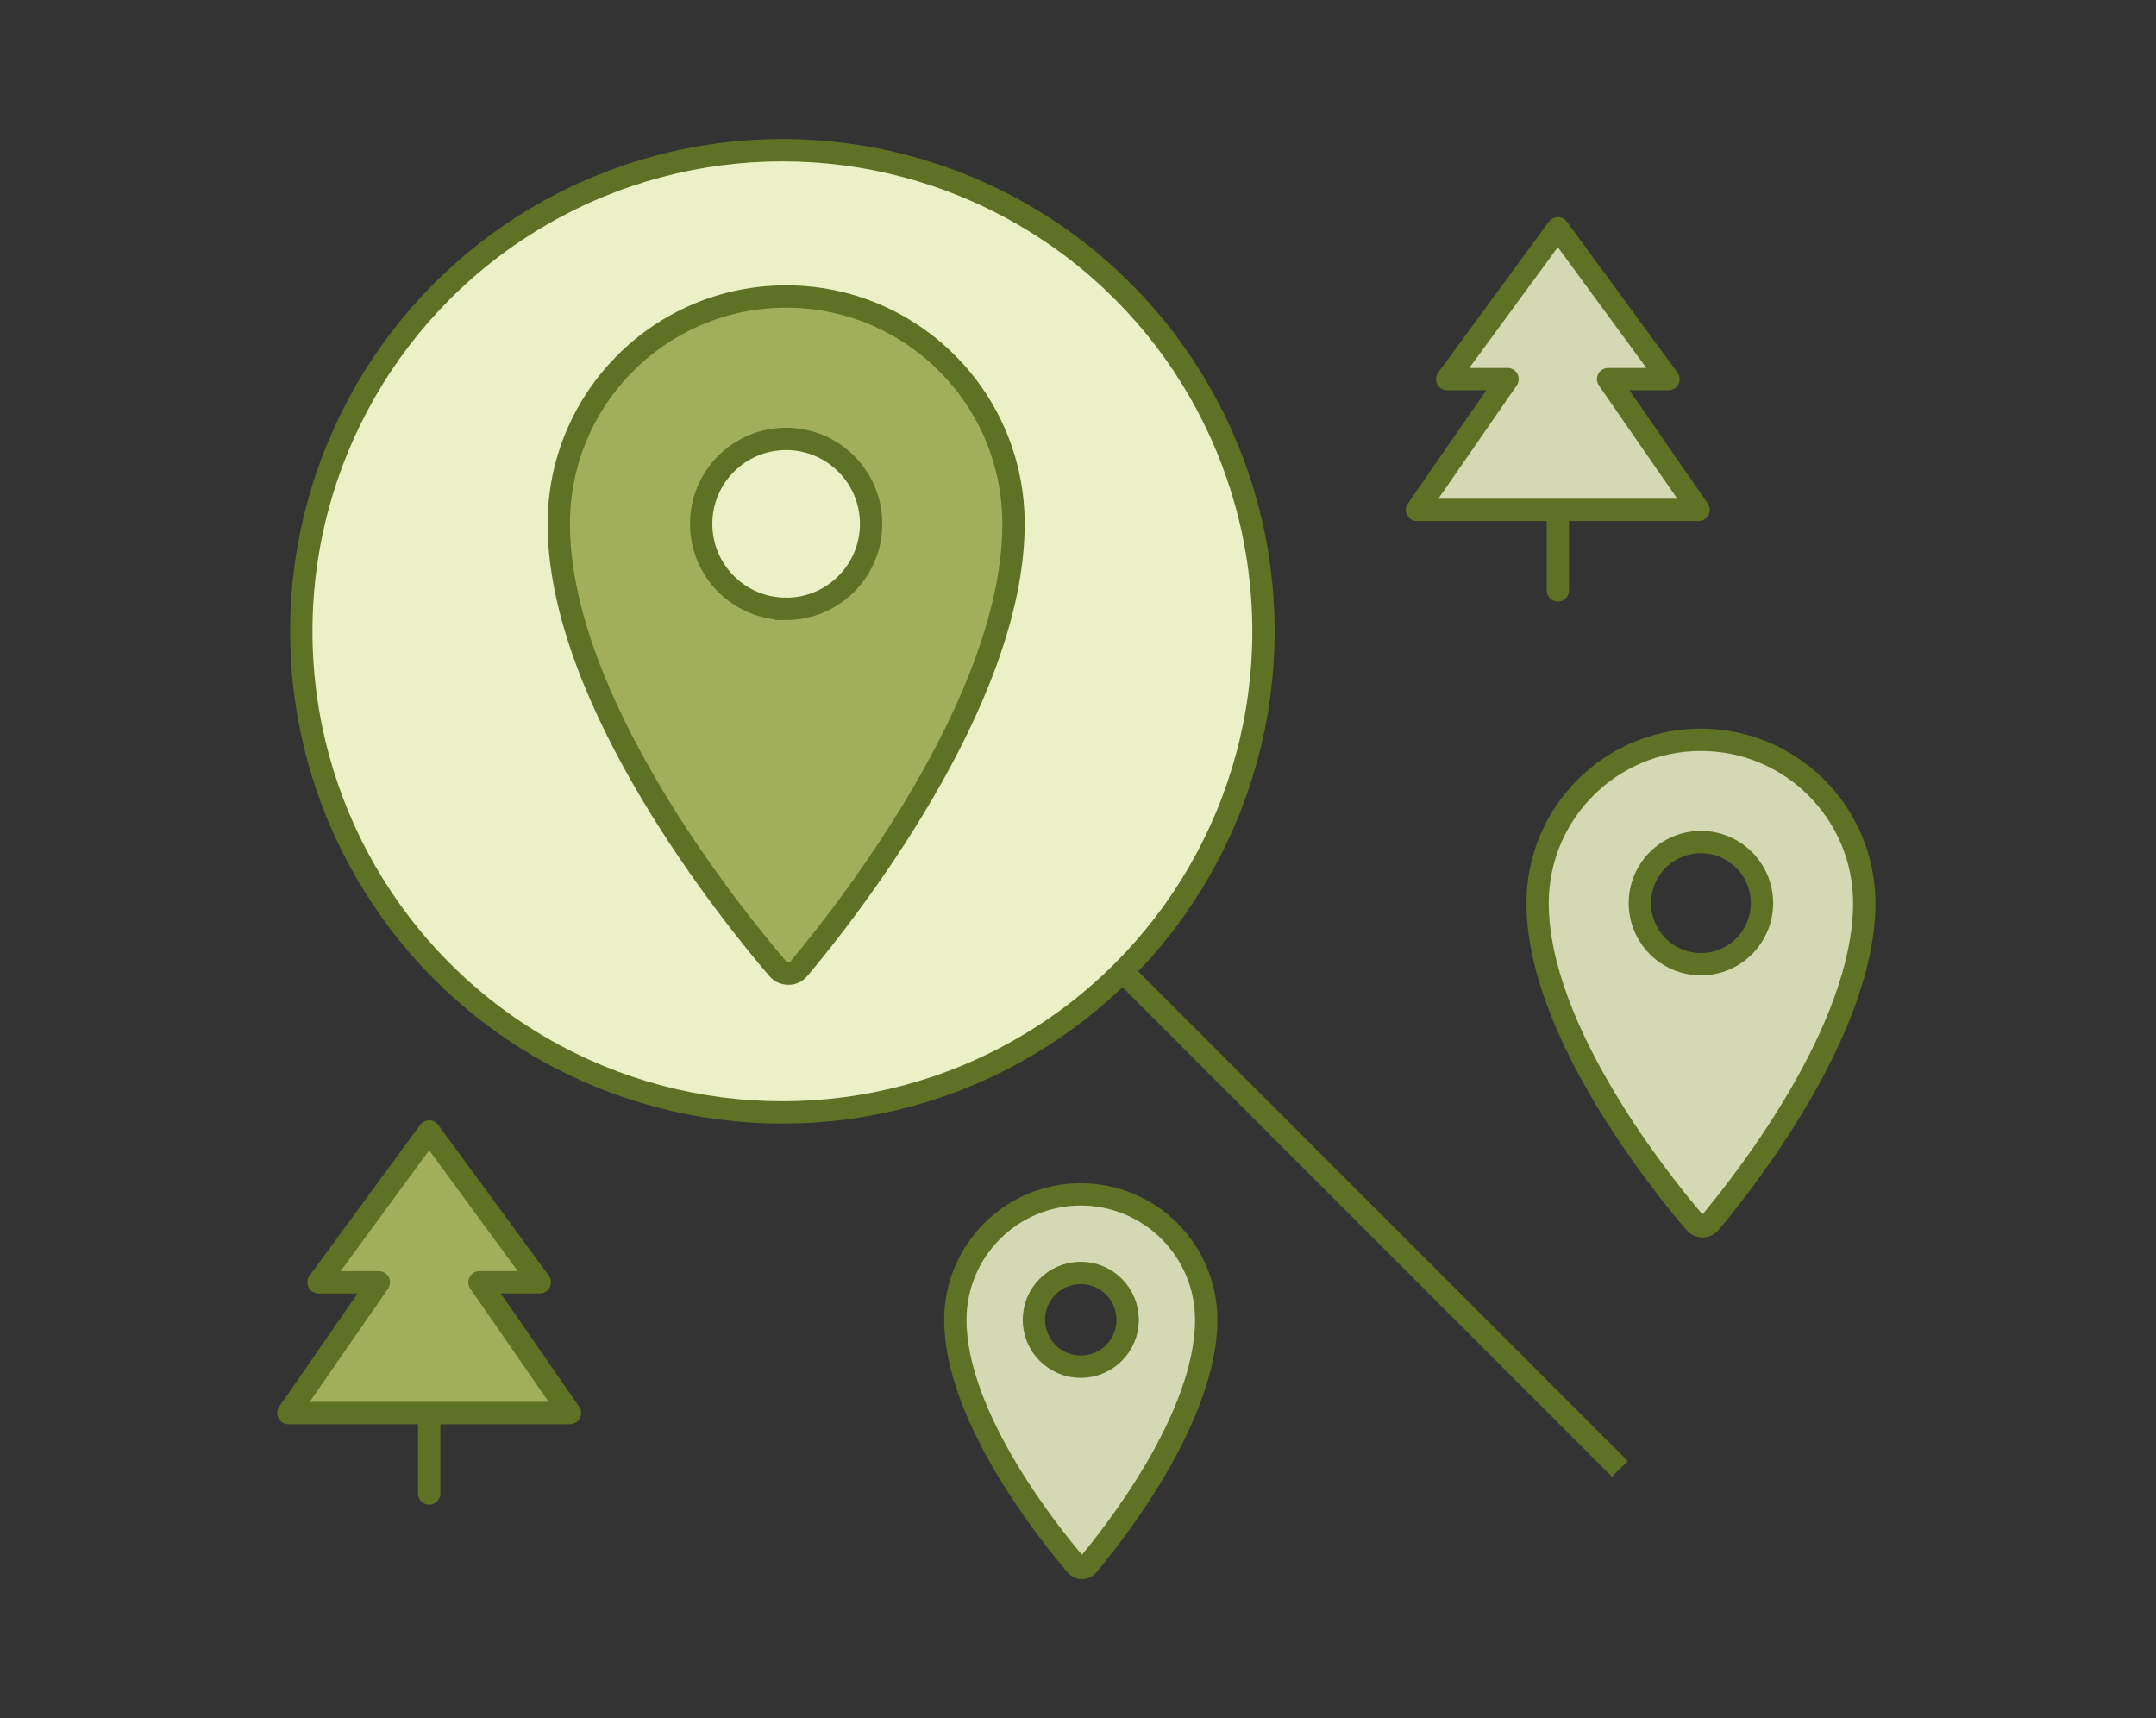 <svg xmlns="http://www.w3.org/2000/svg" xmlns:xlink="http://www.w3.org/1999/xlink" id="Layer_1" x="0px" y="0px" width="192px" height="153px" viewBox="0 0 192 153" xml:space="preserve"><rect x="0" y="0" width="192" height="153" fill="#333333" stroke="none"/><circle fill="#ECF0C7" stroke="#5E7125" stroke-width="1.99" stroke-miterlimit="10" cx="69.674" cy="56.217" r="42.844"></circle><path fill="#A2AF5A" stroke="#5E7125" stroke-width="1.99" stroke-miterlimit="10" d="M70.01,26.403 c-11.182,0-20.248,9.066-20.248,20.247c0,15.846,15.498,34.945,19.512,39.625c0.439,0.514,1.211,0.574,1.725,0.135 c0.051-0.043,0.102-0.092,0.145-0.145c3.943-4.697,19.113-23.781,19.113-39.615C90.256,35.469,81.192,26.404,70.01,26.403z  M70.01,54.217c-4.18,0-7.568-3.387-7.568-7.566s3.387-7.568,7.566-7.568c4.178,0,7.568,3.387,7.568,7.566c0,0,0,0,0,0.002 c0,4.178-3.387,7.566-7.566,7.568l0,0V54.217z"></path><line fill="none" stroke="#5E7125" stroke-width="1.99" stroke-miterlimit="10" x1="144.254" y1="130.799" x2="99.953" y2="86.496"></line><path fill="#D4D8B3" stroke="#5E7125" stroke-width="1.99" stroke-miterlimit="10" d="M96.247,106.357 c-6.168,0-11.17,5.002-11.17,11.172c0,8.742,8.551,19.277,10.766,21.861c0.242,0.283,0.666,0.316,0.951,0.074 c0.027-0.023,0.055-0.051,0.078-0.08c2.177-2.592,10.546-13.119,10.546-21.855C107.418,111.359,102.416,106.357,96.247,106.357z  M96.247,121.703c-2.305,0-4.174-1.869-4.174-4.176c-0.002-2.307,1.867-4.174,4.174-4.174c2.304,0,4.175,1.867,4.175,4.174l0,0 C100.422,119.832,98.553,121.703,96.247,121.703L96.247,121.703L96.247,121.703z"></path><path fill="#D4D8B3" stroke="#5E7125" stroke-width="1.99" stroke-miterlimit="10" d="M151.475,65.877 c-8.035,0-14.547,6.514-14.547,14.547c0,11.383,11.135,25.105,14.018,28.469c0.316,0.367,0.869,0.412,1.238,0.096 c0.039-0.031,0.074-0.066,0.104-0.104c2.834-3.375,13.732-17.084,13.732-28.461C166.02,72.391,159.508,65.877,151.475,65.877z  M151.475,85.859c-3.004,0-5.436-2.432-5.436-5.436c-0.002-3.002,2.432-5.436,5.434-5.436c3.004,0,5.438,2.434,5.438,5.436l0,0 C156.91,83.426,154.477,85.859,151.475,85.859L151.475,85.859L151.475,85.859z"></path><path fill="#D4D8B3" stroke="#5E7125" stroke-width="1.99" stroke-linecap="round" stroke-linejoin="round" stroke-miterlimit="10" d=" M138.732,45.404h12.537l-8.061-11.642h5.373l-9.85-13.434l-9.852,13.434h5.373l-8.061,11.642H138.732z M138.732,45.404v7.164"></path><path fill="#A2AF5A" stroke="#5E7125" stroke-width="1.99" stroke-linecap="round" stroke-linejoin="round" stroke-miterlimit="10" d=" M38.221,125.83h12.537l-8.061-11.643h5.375l-9.852-13.434l-9.854,13.434h5.375l-8.061,11.643H38.221z M38.221,125.83v7.164"></path></svg>